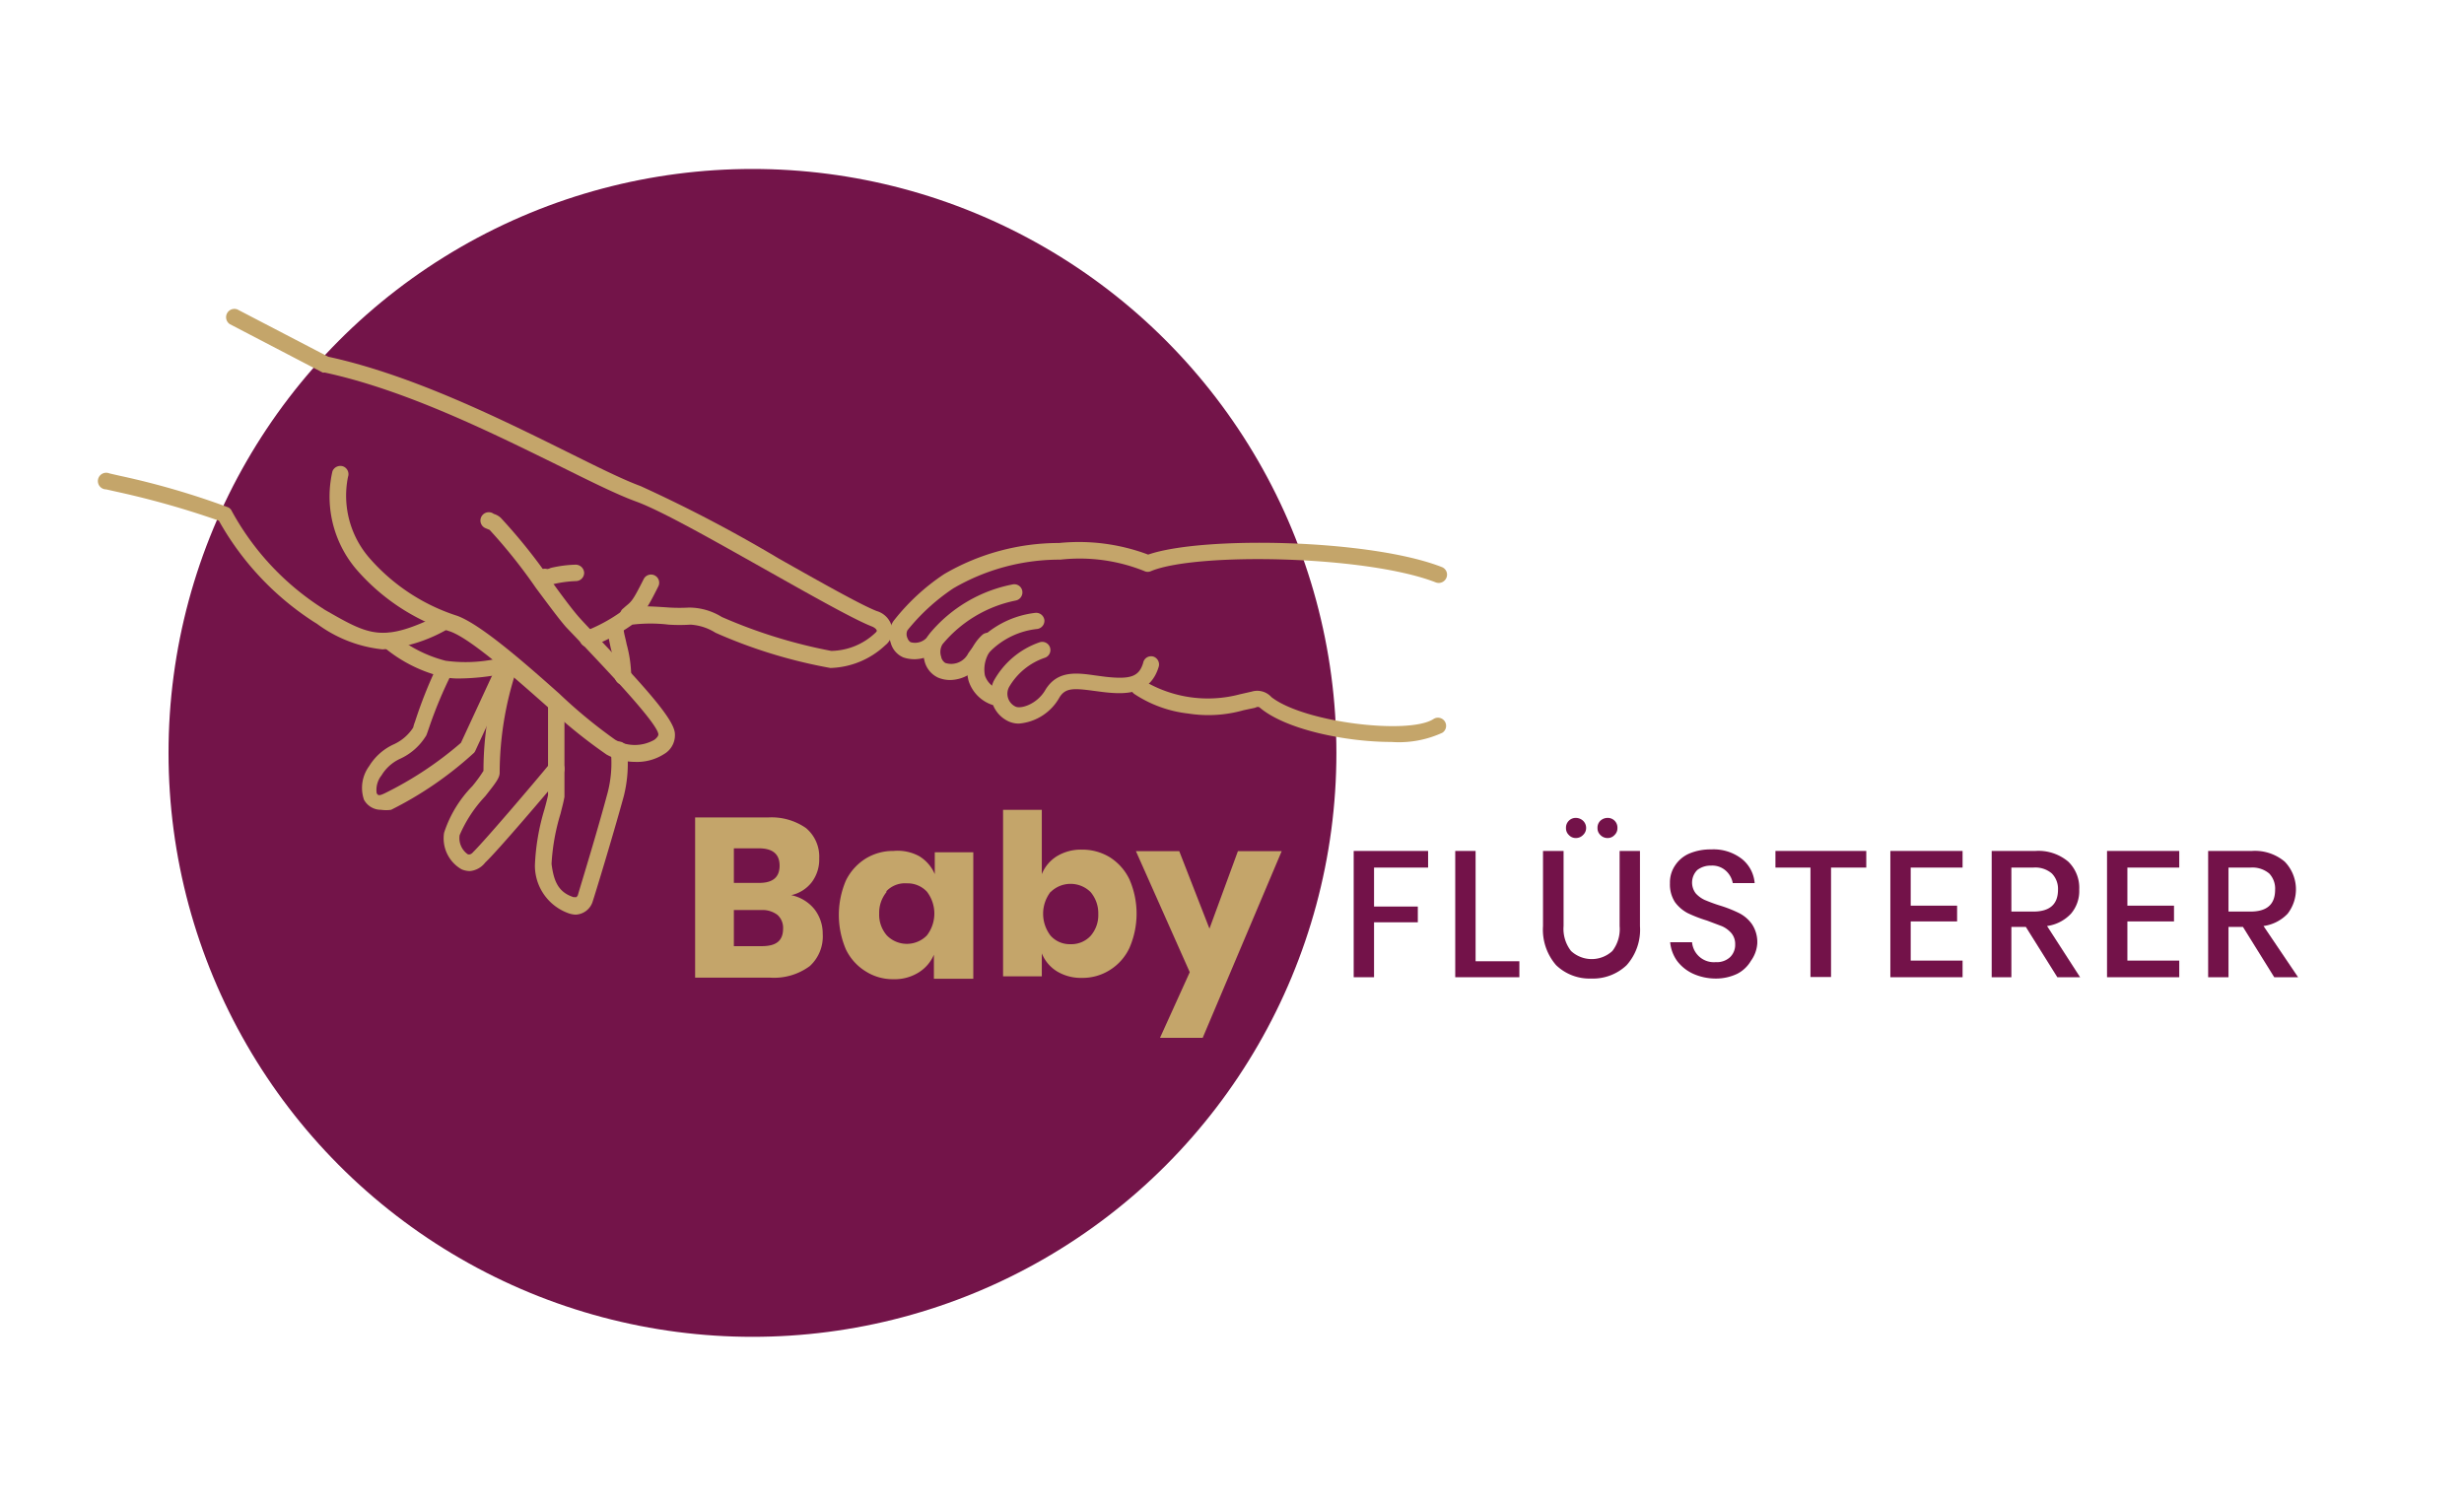 <svg xmlns="http://www.w3.org/2000/svg" viewBox="0 0 112.58 68.76"><defs><style>.cls-1{fill:#731449;}.cls-2{fill:#c4a56a;}.cls-3{fill:#731249;}.cls-4{fill:none;}</style></defs><g id="Ebene_1" data-name="Ebene 1"><circle class="cls-1" cx="34.38" cy="34.4" r="26.68"/><path class="cls-2" d="M21,31a3.25,3.25,0,0,1-.79-.08,6.56,6.56,0,0,1-2.67-1.35.37.37,0,1,1,.47-.58,6,6,0,0,0,2.35,1.2A6.76,6.76,0,0,0,23.1,30a.37.37,0,1,1,.15.73A10.64,10.64,0,0,1,21,31Z"/><path class="cls-2" d="M28.44,31.29h0a.39.39,0,0,1-.35-.4,5.81,5.81,0,0,0-.19-1.3c-.06-.29-.12-.57-.15-.8a.37.37,0,0,1,.74-.1c0,.21.09.47.14.74a5.75,5.75,0,0,1,.21,1.51A.37.37,0,0,1,28.44,31.29Z"/><path class="cls-2" d="M17.48,29.67a6.08,6.08,0,0,1-3-1.17l-.13-.08A13.12,13.12,0,0,1,10,23.79a39.9,39.9,0,0,0-4.66-1.32l-.49-.11A.38.38,0,1,1,5,21.63l.48.11a36,36,0,0,1,4.92,1.43.34.34,0,0,1,.19.18,12.22,12.22,0,0,0,4.11,4.42l.12.08c2.09,1.2,2.65,1.53,5.31.22a.37.37,0,1,1,.33.67A7,7,0,0,1,17.48,29.67Z"/><path class="cls-2" d="M41.76,30.12a1.61,1.61,0,0,1-.48-.08,1,1,0,0,1-.58-.66,1.13,1.13,0,0,1,.12-1,9.8,9.8,0,0,1,2.32-2.15,10.39,10.39,0,0,1,5.25-1.42,9,9,0,0,1,4.07.53c2.48-.86,10.15-.71,13.42.57a.37.37,0,0,1,.21.48.38.38,0,0,1-.49.22c-3.15-1.23-10.9-1.38-13-.52a.36.36,0,0,1-.32,0,7.93,7.93,0,0,0-3.83-.52,9.63,9.63,0,0,0-4.89,1.31,9.32,9.32,0,0,0-2.1,1.92.42.42,0,0,0,0,.35.38.38,0,0,0,.14.19.73.73,0,0,0,.79-.26.38.38,0,0,1,.56.5A1.54,1.54,0,0,1,41.76,30.12Z"/><path class="cls-2" d="M37.94,30.52h0a23,23,0,0,1-5.25-1.61,2.41,2.41,0,0,0-1.14-.37,7.78,7.78,0,0,1-1,0,7,7,0,0,0-1.66,0,8,8,0,0,1-1.9,1,.37.37,0,1,1-.26-.7,7.43,7.43,0,0,0,1.72-.94c.33-.25,1-.22,2.15-.14a8.3,8.3,0,0,0,.89,0,2.86,2.86,0,0,1,1.49.43,23.34,23.34,0,0,0,5,1.55A3,3,0,0,0,40,28.91s.07-.06.06-.1-.06-.12-.23-.19c-.75-.29-2.52-1.28-4.56-2.43-2.37-1.33-5-2.84-6.22-3.28-.85-.31-2.06-.91-3.45-1.6-3-1.47-7-3.48-10.77-4.29a.16.16,0,0,1-.09,0l-4.24-2.21a.38.38,0,0,1,.35-.67L15,16.3c3.83.83,7.91,2.86,10.9,4.34,1.37.68,2.55,1.27,3.37,1.57a64.84,64.84,0,0,1,6.33,3.32c1.93,1.09,3.76,2.12,4.46,2.39a1,1,0,0,1,.7.76.84.84,0,0,1-.31.8A3.81,3.81,0,0,1,37.94,30.52Z"/><path class="cls-2" d="M29,34.81a2.71,2.71,0,0,1-1.28-.33A23.2,23.2,0,0,1,25,32.28c-1.55-1.37-3.47-3.07-4.41-3.42A9.56,9.56,0,0,1,16.27,26a5.13,5.13,0,0,1-1.08-4.47.39.39,0,0,1,.49-.22.38.38,0,0,1,.22.48,4.34,4.34,0,0,0,1,3.73,8.94,8.94,0,0,0,4,2.62c1.07.4,3,2.08,4.65,3.55a22.87,22.87,0,0,0,2.56,2.11,1.8,1.8,0,0,0,1.79,0c.12-.09.19-.19.18-.26-.07-.52-2.32-2.88-3.27-3.89-.41-.44-.75-.79-.95-1-.34-.39-.84-1.07-1.37-1.78a24.26,24.26,0,0,0-2.12-2.66l-.17-.07a.38.38,0,1,1,.36-.66.79.79,0,0,1,.32.18,25.14,25.14,0,0,1,2.22,2.76c.51.71,1,1.37,1.32,1.74.19.22.53.57.93,1,2.23,2.35,3.38,3.66,3.48,4.3a1,1,0,0,1-.5,1A2.29,2.29,0,0,1,29,34.81Z"/><path class="cls-2" d="M21.47,39.8a1,1,0,0,1-.38-.08,1.63,1.63,0,0,1-.8-1.67,5.46,5.46,0,0,1,1.29-2.13,6.43,6.43,0,0,0,.51-.7,15,15,0,0,1,.81-4.86.38.38,0,0,1,.47-.23.37.37,0,0,1,.23.48,15,15,0,0,0-.77,4.69c0,.24-.17.46-.66,1.08A6.09,6.09,0,0,0,21,38.16a.9.9,0,0,0,.37.87s.12.06.25-.1c.54-.53,2.84-3.23,3.47-4a.38.38,0,1,1,.58.48c-.52.63-2.93,3.47-3.5,4A1,1,0,0,1,21.47,39.8Z"/><path class="cls-2" d="M17.41,37a.88.88,0,0,1-.78-.46A1.68,1.68,0,0,1,16.87,35a2.56,2.56,0,0,1,1.14-1,2.08,2.08,0,0,0,.87-.76h0a1.5,1.5,0,0,1,.08-.26,20.44,20.44,0,0,1,1-2.52.37.37,0,0,1,.65.37,19.57,19.57,0,0,0-1,2.4c-.12.35-.13.38-.17.43a2.7,2.7,0,0,1-1.14,1,1.93,1.93,0,0,0-.87.77,1.06,1.06,0,0,0-.22.81c.06.1.09.14.38,0a16.3,16.3,0,0,0,3.47-2.3l1.45-3.13a.37.37,0,0,1,.49-.18.39.39,0,0,1,.19.5l-1.48,3.19a.31.31,0,0,1-.09.11A16.51,16.51,0,0,1,17.87,37,1.6,1.6,0,0,1,17.41,37Z"/><path class="cls-2" d="M63.57,33.9c-2.07,0-4.81-.56-6-1.56-.06-.05-.1-.06-.23,0l-.52.11a5.9,5.9,0,0,1-2.54.15,5.58,5.58,0,0,1-2.45-.89.36.36,0,0,1-.08-.52.37.37,0,0,1,.52-.08,5.7,5.7,0,0,0,4.39.61l.53-.12a.87.87,0,0,1,.9.25c1.5,1.17,6.3,1.73,7.41,1a.37.37,0,1,1,.4.63A4.75,4.75,0,0,1,63.57,33.9Z"/><path class="cls-2" d="M26.3,41.79a1.11,1.11,0,0,1-.37-.08,2.31,2.31,0,0,1-1.49-2.17A10.15,10.15,0,0,1,24.87,37c.07-.25.13-.48.17-.67l0-4.2a.37.37,0,0,1,.37-.37h0a.38.38,0,0,1,.38.38l0,4.27c-.05.28-.12.52-.18.77a9.62,9.62,0,0,0-.41,2.29c.1.78.3,1.29,1,1.52l.14,0,.06-.08c.06-.23.83-2.7,1.37-4.72a5.39,5.39,0,0,0,.14-1.85.38.38,0,0,1,.28-.45.38.38,0,0,1,.45.28,6.06,6.06,0,0,1-.14,2.21c-.55,2-1.33,4.54-1.43,4.84A.85.85,0,0,1,26.3,41.79Z"/><path class="cls-2" d="M46.56,33.06a1.11,1.11,0,0,1-.52-.12,1.39,1.39,0,0,1-.64-1.82,3.8,3.8,0,0,1,2.09-1.77.37.37,0,0,1,.26.7A3,3,0,0,0,46.1,31.4a.65.65,0,0,0,.29.88c.24.13,1-.1,1.38-.77.55-.89,1.43-.77,2.27-.65l.45.06c1.16.13,1.55,0,1.74-.63A.37.37,0,0,1,52.7,30a.38.38,0,0,1,.24.47c-.39,1.28-1.52,1.27-2.54,1.15l-.46-.06c-.9-.12-1.26-.13-1.53.3A2.34,2.34,0,0,1,46.56,33.06Z"/><path class="cls-2" d="M43.42,31.07a1.43,1.43,0,0,1-.56-.11,1.13,1.13,0,0,1-.63-.81,1.37,1.37,0,0,1,.26-1.22,6.54,6.54,0,0,1,3.79-2.23.37.37,0,0,1,.43.31.38.38,0,0,1-.31.43,5.84,5.84,0,0,0-3.34,2A.68.68,0,0,0,43,30a.43.43,0,0,0,.19.29.87.87,0,0,0,1.05-.44A4.31,4.31,0,0,1,47.32,28a.38.38,0,0,1,.4.35.38.38,0,0,1-.35.39,3.57,3.57,0,0,0-2.5,1.46A1.71,1.71,0,0,1,43.42,31.07Z"/><path class="cls-2" d="M24.94,26.74a.36.36,0,0,1-.15,0A.38.38,0,1,1,25,26s.06,0,.16-.05a5.55,5.55,0,0,1,1.15-.15.39.39,0,0,1,.38.38.38.38,0,0,1-.37.37,5.31,5.31,0,0,0-1,.13A1.62,1.62,0,0,1,24.94,26.74Z"/><path class="cls-2" d="M28.72,28.49a.41.41,0,0,1-.28-.13.37.37,0,0,1,0-.53l.16-.14c.27-.22.33-.28.81-1.23a.37.37,0,1,1,.67.33c-.53,1.06-.64,1.18-1,1.48l-.15.12A.35.35,0,0,1,28.72,28.49Z"/><path class="cls-2" d="M45.45,32.21l-.1,0a1.7,1.7,0,0,1-1.1-1.12A2.13,2.13,0,0,1,44.89,29a.38.38,0,0,1,.56.5A1.49,1.49,0,0,0,45,30.86a1,1,0,0,0,.57.61.38.38,0,0,1-.09.74Z"/><path class="cls-3" d="M65.25,38.88v.76H62.78v1.78h2v.72h-2v2.51h-.93V38.88Z"/><path class="cls-3" d="M67.42,43.92h2v.73H66.49V38.88h.93Z"/><path class="cls-3" d="M71.44,38.88v3.43a1.64,1.64,0,0,0,.34,1.14,1.39,1.39,0,0,0,1.89,0A1.64,1.64,0,0,0,74,42.31V38.88h.93v3.43a2.43,2.43,0,0,1-.61,1.79,2.23,2.23,0,0,1-1.62.61,2.2,2.2,0,0,1-1.6-.61,2.47,2.47,0,0,1-.6-1.79V38.88Zm.24-1.38a.44.44,0,0,1,.32-.13.49.49,0,0,1,.33.13.45.45,0,0,1,.14.33.43.43,0,0,1-.14.32.45.45,0,0,1-.33.14.42.42,0,0,1-.32-.14.42.42,0,0,1-.13-.32A.44.44,0,0,1,71.68,37.5Zm1.44,0a.49.49,0,0,1,.33-.13.44.44,0,0,1,.45.46.42.42,0,0,1-.13.32.42.42,0,0,1-.32.14.45.45,0,0,1-.33-.14.42.42,0,0,1-.13-.32A.44.44,0,0,1,73.12,37.5Z"/><path class="cls-3" d="M80,43.9a1.54,1.54,0,0,1-.62.59,2.26,2.26,0,0,1-1,.22,2.52,2.52,0,0,1-1-.21,1.92,1.92,0,0,1-.75-.59,1.73,1.73,0,0,1-.32-.86h1a1,1,0,0,0,1.08.91.89.89,0,0,0,.66-.23.78.78,0,0,0,.23-.58.77.77,0,0,0-.17-.51,1.24,1.24,0,0,0-.43-.32l-.69-.26a6.28,6.28,0,0,1-.88-.34,1.72,1.72,0,0,1-.58-.5,1.48,1.48,0,0,1-.23-.86,1.38,1.38,0,0,1,.23-.81,1.47,1.47,0,0,1,.65-.55,2.48,2.48,0,0,1,1-.19,2.11,2.11,0,0,1,1.4.43,1.57,1.57,0,0,1,.59,1.11h-1a1,1,0,0,0-.31-.56.92.92,0,0,0-.68-.24,1,1,0,0,0-.63.2.81.81,0,0,0-.07,1.07,1.28,1.28,0,0,0,.41.3c.17.07.39.16.68.25a5.9,5.9,0,0,1,.89.35,1.61,1.61,0,0,1,.59.51,1.48,1.48,0,0,1,.24.88A1.52,1.52,0,0,1,80,43.9Z"/><path class="cls-3" d="M85.27,38.88v.76H83.66v5h-.94v-5h-1.6v-.76Z"/><path class="cls-3" d="M87.3,39.64v1.74h2.12v.72H87.3v1.79h2.37v.76h-3.3V38.88h3.3v.76Z"/><path class="cls-3" d="M94,44.65l-1.44-2.3h-.66v2.3H91V38.88h2a2.11,2.11,0,0,1,1.5.49A1.66,1.66,0,0,1,95,40.64a1.59,1.59,0,0,1-.38,1.11,1.84,1.84,0,0,1-1.09.56l1.51,2.34Zm-2.1-3h1c.75,0,1.13-.33,1.13-1a1,1,0,0,0-.28-.74,1.16,1.16,0,0,0-.85-.27h-1Z"/><path class="cls-3" d="M97.2,39.64v1.74h2.13v.72H97.2v1.79h2.37v.76h-3.3V38.88h3.3v.76Z"/><path class="cls-3" d="M103.91,44.65l-1.43-2.3h-.66v2.3h-.93V38.88h2a2.11,2.11,0,0,1,1.5.49,1.82,1.82,0,0,1,.13,2.38,1.87,1.87,0,0,1-1.1.56L105,44.65Zm-2.09-3h1c.76,0,1.13-.33,1.13-1a1,1,0,0,0-.27-.74,1.2,1.2,0,0,0-.86-.27h-1Z"/><path class="cls-2" d="M37.21,41.54a1.81,1.81,0,0,1,.38,1.13A1.83,1.83,0,0,1,37,44.14a2.74,2.74,0,0,1-1.8.53H31.76V37.35h3.33a2.76,2.76,0,0,1,1.73.48,1.7,1.7,0,0,1,.61,1.39,1.72,1.72,0,0,1-.35,1.1,1.63,1.63,0,0,1-.93.58A1.84,1.84,0,0,1,37.21,41.54Zm-3.68-1.2h1.16c.62,0,.93-.26.93-.79s-.32-.79-.95-.79H33.53Zm2.25,2.08a.79.79,0,0,0-.26-.62,1.13,1.13,0,0,0-.73-.22H33.53v1.65H34.8C35.45,43.23,35.78,43,35.78,42.42Z"/><path class="cls-2" d="M42,39.12a1.77,1.77,0,0,1,.71.82v-1h1.76v5.78H42.67V43.62a1.77,1.77,0,0,1-.71.82,2.06,2.06,0,0,1-1.14.3,2.3,2.3,0,0,1-1.27-.36,2.4,2.4,0,0,1-.9-1,4,4,0,0,1,0-3.15,2.46,2.46,0,0,1,.9-1,2.38,2.38,0,0,1,1.27-.35A2.06,2.06,0,0,1,42,39.12Zm-1.48,1.62a1.49,1.49,0,0,0-.35,1,1.44,1.44,0,0,0,.35,1,1.28,1.28,0,0,0,1.83,0,1.64,1.64,0,0,0,0-2,1.21,1.21,0,0,0-.92-.38A1.17,1.17,0,0,0,40.48,40.74Z"/><path class="cls-2" d="M50.71,39.17a2.44,2.44,0,0,1,.89,1,3.92,3.92,0,0,1,0,3.15,2.38,2.38,0,0,1-.89,1,2.33,2.33,0,0,1-1.28.36,2.11,2.11,0,0,1-1.14-.3,1.73,1.73,0,0,1-.69-.82v1.05H45.83V37H47.6v2.94a1.73,1.73,0,0,1,.69-.82,2.11,2.11,0,0,1,1.14-.3A2.41,2.41,0,0,1,50.71,39.17ZM48,40.75a1.64,1.64,0,0,0,0,2,1.17,1.17,0,0,0,.91.39,1.2,1.2,0,0,0,.92-.38,1.44,1.44,0,0,0,.35-1,1.49,1.49,0,0,0-.35-1,1.3,1.3,0,0,0-1.83,0Z"/><path class="cls-2" d="M53.88,38.89l1.38,3.54,1.3-3.54h2l-3.61,8.53H53l1.36-3L51.9,38.89Z"/></g><g id="Ebene_2" data-name="Ebene 2"><path class="cls-4" d="M37.48,4.54a1.74,1.74,0,0,1,.38,1.13,1.83,1.83,0,0,1-.62,1.47,2.74,2.74,0,0,1-1.8.53H32V.34h3.33a2.7,2.7,0,0,1,1.73.49,1.66,1.66,0,0,1,.61,1.39,1.72,1.72,0,0,1-.35,1.1,1.67,1.67,0,0,1-.93.57A1.85,1.85,0,0,1,37.48,4.54ZM33.8,3.33H35q.93,0,.93-.78c0-.53-.32-.79-1-.79H33.8Zm2.25,2.09a.76.76,0,0,0-.26-.62,1.06,1.06,0,0,0-.73-.22H33.8V6.23h1.27C35.72,6.23,36.05,6,36.05,5.42Z"/><path class="cls-4" d="M42.24,2.11a1.86,1.86,0,0,1,.7.82v-1H44.7V7.67H42.94v-1a1.86,1.86,0,0,1-.7.82,2.11,2.11,0,0,1-1.14.3,2.31,2.31,0,0,1-1.28-.36,2.37,2.37,0,0,1-.89-1,3.52,3.52,0,0,1-.33-1.57,3.51,3.51,0,0,1,.33-1.58,2.37,2.37,0,0,1,.89-1,2.31,2.31,0,0,1,1.28-.36A2.11,2.11,0,0,1,42.24,2.11ZM40.75,3.74a1.47,1.47,0,0,0-.35,1,1.46,1.46,0,0,0,.35,1,1.19,1.19,0,0,0,.92.37,1.17,1.17,0,0,0,.91-.38,1.44,1.44,0,0,0,.36-1,1.46,1.46,0,0,0-.36-1,1.32,1.32,0,0,0-1.83,0Z"/><path class="cls-4" d="M51,2.17a2.37,2.37,0,0,1,.89,1,3.51,3.51,0,0,1,.33,1.58,3.52,3.52,0,0,1-.33,1.57,2.37,2.37,0,0,1-.89,1,2.31,2.31,0,0,1-1.28.36,2.11,2.11,0,0,1-1.14-.3,1.84,1.84,0,0,1-.69-.82v1H46.1V0h1.77V2.93a1.84,1.84,0,0,1,.69-.82,2.11,2.11,0,0,1,1.14-.3A2.31,2.31,0,0,1,51,2.17ZM48.22,3.74a1.46,1.46,0,0,0-.36,1,1.44,1.44,0,0,0,.36,1,1.17,1.17,0,0,0,.91.38,1.19,1.19,0,0,0,.92-.37,1.46,1.46,0,0,0,.35-1,1.47,1.47,0,0,0-.35-1,1.32,1.32,0,0,0-1.83,0Z"/><path class="cls-4" d="M54.15,1.89l1.39,3.54,1.29-3.54h2l-3.61,8.53H53.24l1.35-3L52.17,1.89Z"/><path class="cls-4" d="M53.44,64.22a1.74,1.74,0,0,1-.39-1.13,1.84,1.84,0,0,1,.63-1.47,2.69,2.69,0,0,1,1.79-.53h3.41v7.33H55.56a2.66,2.66,0,0,1-1.73-.49,1.86,1.86,0,0,1-.26-2.49,1.63,1.63,0,0,1,.92-.58A1.79,1.79,0,0,1,53.44,64.22Zm1.42-.88a.79.79,0,0,0,.26.62,1.09,1.09,0,0,0,.74.22h1.25V62.53H55.85Q54.86,62.53,54.86,63.34Zm2.25,2.08H56c-.62,0-.92.27-.92.79s.31.79.94.79h1.14Z"/><path class="cls-4" d="M48.68,66.65a1.88,1.88,0,0,1-.71-.82v1H46.21V61.09H48v1a1.88,1.88,0,0,1,.71-.82,2.11,2.11,0,0,1,1.14-.3,2.36,2.36,0,0,1,1.28.36,2.51,2.51,0,0,1,.89,1,4,4,0,0,1,0,3.15,2.51,2.51,0,0,1-.89,1,2.36,2.36,0,0,1-1.28.36A2.11,2.11,0,0,1,48.68,66.65ZM50.17,65a1.75,1.75,0,0,0,0-2.07,1.21,1.21,0,0,0-.92-.37,1.19,1.19,0,0,0-.92.38A1.43,1.43,0,0,0,48,64a1.46,1.46,0,0,0,.36,1,1.22,1.22,0,0,0,.92.37A1.21,1.21,0,0,0,50.17,65Z"/><path class="cls-4" d="M39.93,66.59a2.44,2.44,0,0,1-.89-1,3.92,3.92,0,0,1,0-3.15,2.44,2.44,0,0,1,.89-1A2.33,2.33,0,0,1,41.21,61a2.11,2.11,0,0,1,1.14.3,1.72,1.72,0,0,1,.69.82v-1h1.77v7.67H43V65.83a1.72,1.72,0,0,1-.69.82,2.11,2.11,0,0,1-1.14.3A2.33,2.33,0,0,1,39.93,66.59ZM42.7,65a1.5,1.5,0,0,0,.35-1,1.47,1.47,0,0,0-.35-1,1.32,1.32,0,0,0-1.84,0,1.75,1.75,0,0,0,0,2.07,1.19,1.19,0,0,0,.92.37A1.22,1.22,0,0,0,42.7,65Z"/><path class="cls-4" d="M36.77,66.87l-1.39-3.54-1.3,3.54H32.13l3.6-8.53h2l-1.36,3,2.43,5.56Z"/><path class="cls-4" d="M108,26.4a1.76,1.76,0,0,1-1.13.39,1.81,1.81,0,0,1-1.47-.63,2.74,2.74,0,0,1-.53-1.8V21h7.32v3.32a2.74,2.74,0,0,1-.48,1.73,1.68,1.68,0,0,1-1.39.61,1.72,1.72,0,0,1-1.1-.35,1.58,1.58,0,0,1-.58-.92A1.84,1.84,0,0,1,108,26.4ZM107.16,25a.79.79,0,0,0,.62-.25A1.16,1.16,0,0,0,108,24V22.73h-1.65V24C106.35,24.65,106.62,25,107.16,25Zm2.08-2.24v1.16c0,.61.26.92.79.92s.79-.31.79-.94V22.73Z"/><path class="cls-4" d="M110.46,31.16a1.75,1.75,0,0,1-.82.7h1v1.76h-5.78V31.86h1a1.75,1.75,0,0,1-.82-.7,2.11,2.11,0,0,1-.3-1.14,2.33,2.33,0,0,1,.36-1.28,2.38,2.38,0,0,1,1-.89,3.92,3.92,0,0,1,3.15,0,2.44,2.44,0,0,1,1,.89,2.41,2.41,0,0,1,.35,1.28A2.11,2.11,0,0,1,110.46,31.16Zm-1.62-1.49a1.48,1.48,0,0,0-1-.34,1.44,1.44,0,0,0-1,.34,1.29,1.29,0,0,0,0,1.84,1.68,1.68,0,0,0,2,0,1.23,1.23,0,0,0,.38-.92A1.19,1.19,0,0,0,108.84,29.67Z"/><path class="cls-4" d="M110.41,39.91a2.51,2.51,0,0,1-1,.89,4,4,0,0,1-3.15,0,2.45,2.45,0,0,1-1-.89,2.36,2.36,0,0,1-.36-1.28,2.06,2.06,0,0,1,.3-1.14,1.75,1.75,0,0,1,.82-.7h-1V35h7.67v1.77h-2.94a1.75,1.75,0,0,1,.82.7,2.06,2.06,0,0,1,.3,1.14A2.44,2.44,0,0,1,110.41,39.91Zm-1.58-2.77a1.64,1.64,0,0,0-2,0,1.28,1.28,0,0,0,0,1.83,1.4,1.4,0,0,0,1,.35,1.44,1.44,0,0,0,1-.35,1.17,1.17,0,0,0,.37-.91A1.21,1.21,0,0,0,108.83,37.14Z"/><path class="cls-4" d="M110.69,43.07l-3.54,1.39,3.54,1.29v2l-8.53-3.6v-2l3,1.36,5.56-2.43Z"/><path class="cls-4" d="M4.54,42.36A1.74,1.74,0,0,1,5.67,42a1.84,1.84,0,0,1,1.47.63,2.74,2.74,0,0,1,.53,1.8v3.4H.34V44.48a2.68,2.68,0,0,1,.49-1.73,1.66,1.66,0,0,1,1.39-.61,1.72,1.72,0,0,1,1.1.35,1.65,1.65,0,0,1,.57.92A1.86,1.86,0,0,1,4.54,42.36ZM3.33,46V44.87c0-.61-.26-.92-.78-.92s-.79.32-.79.94V46Zm2.09-2.24A.79.79,0,0,0,4.8,44a1.11,1.11,0,0,0-.22.74V46H6.23V44.77C6.23,44.11,6,43.79,5.42,43.79Z"/><path class="cls-4" d="M2.11,37.6a1.8,1.8,0,0,1,.82-.7h-1V35.14H7.67V36.9h-1a1.8,1.8,0,0,1,.82.7,2.11,2.11,0,0,1,.3,1.14A2.33,2.33,0,0,1,7.38,40a2.44,2.44,0,0,1-1,.89,3.52,3.52,0,0,1-1.57.33,3.51,3.51,0,0,1-1.58-.33,2.44,2.44,0,0,1-1-.89,2.33,2.33,0,0,1-.36-1.28A2.11,2.11,0,0,1,2.11,37.6Zm1.63,1.49a1.47,1.47,0,0,0,1,.35,1.46,1.46,0,0,0,1-.35,1.32,1.32,0,0,0,0-1.84,1.49,1.49,0,0,0-1-.35,1.5,1.5,0,0,0-1,.35,1.22,1.22,0,0,0-.37.92A1.19,1.19,0,0,0,3.74,39.09Z"/><path class="cls-4" d="M2.17,28.85a2.51,2.51,0,0,1,1-.89,3.65,3.65,0,0,1,1.58-.32A3.67,3.67,0,0,1,6.35,28a2.51,2.51,0,0,1,1,.89,2.36,2.36,0,0,1,.36,1.28,2.06,2.06,0,0,1-.3,1.14,1.8,1.8,0,0,1-.82.7h1v1.77H0V32H2.93a1.8,1.8,0,0,1-.82-.7,2.06,2.06,0,0,1-.3-1.14A2.36,2.36,0,0,1,2.17,28.85Zm1.57,2.77a1.46,1.46,0,0,0,1,.36,1.44,1.44,0,0,0,1-.36,1.3,1.3,0,0,0,0-1.83,1.46,1.46,0,0,0-1-.35,1.47,1.47,0,0,0-1,.35,1.17,1.17,0,0,0-.37.91A1.21,1.21,0,0,0,3.74,31.62Z"/><path class="cls-4" d="M1.89,25.69,5.43,24.3,1.89,23v-2l8.53,3.6v2l-3-1.36L1.89,27.67Z"/></g></svg>